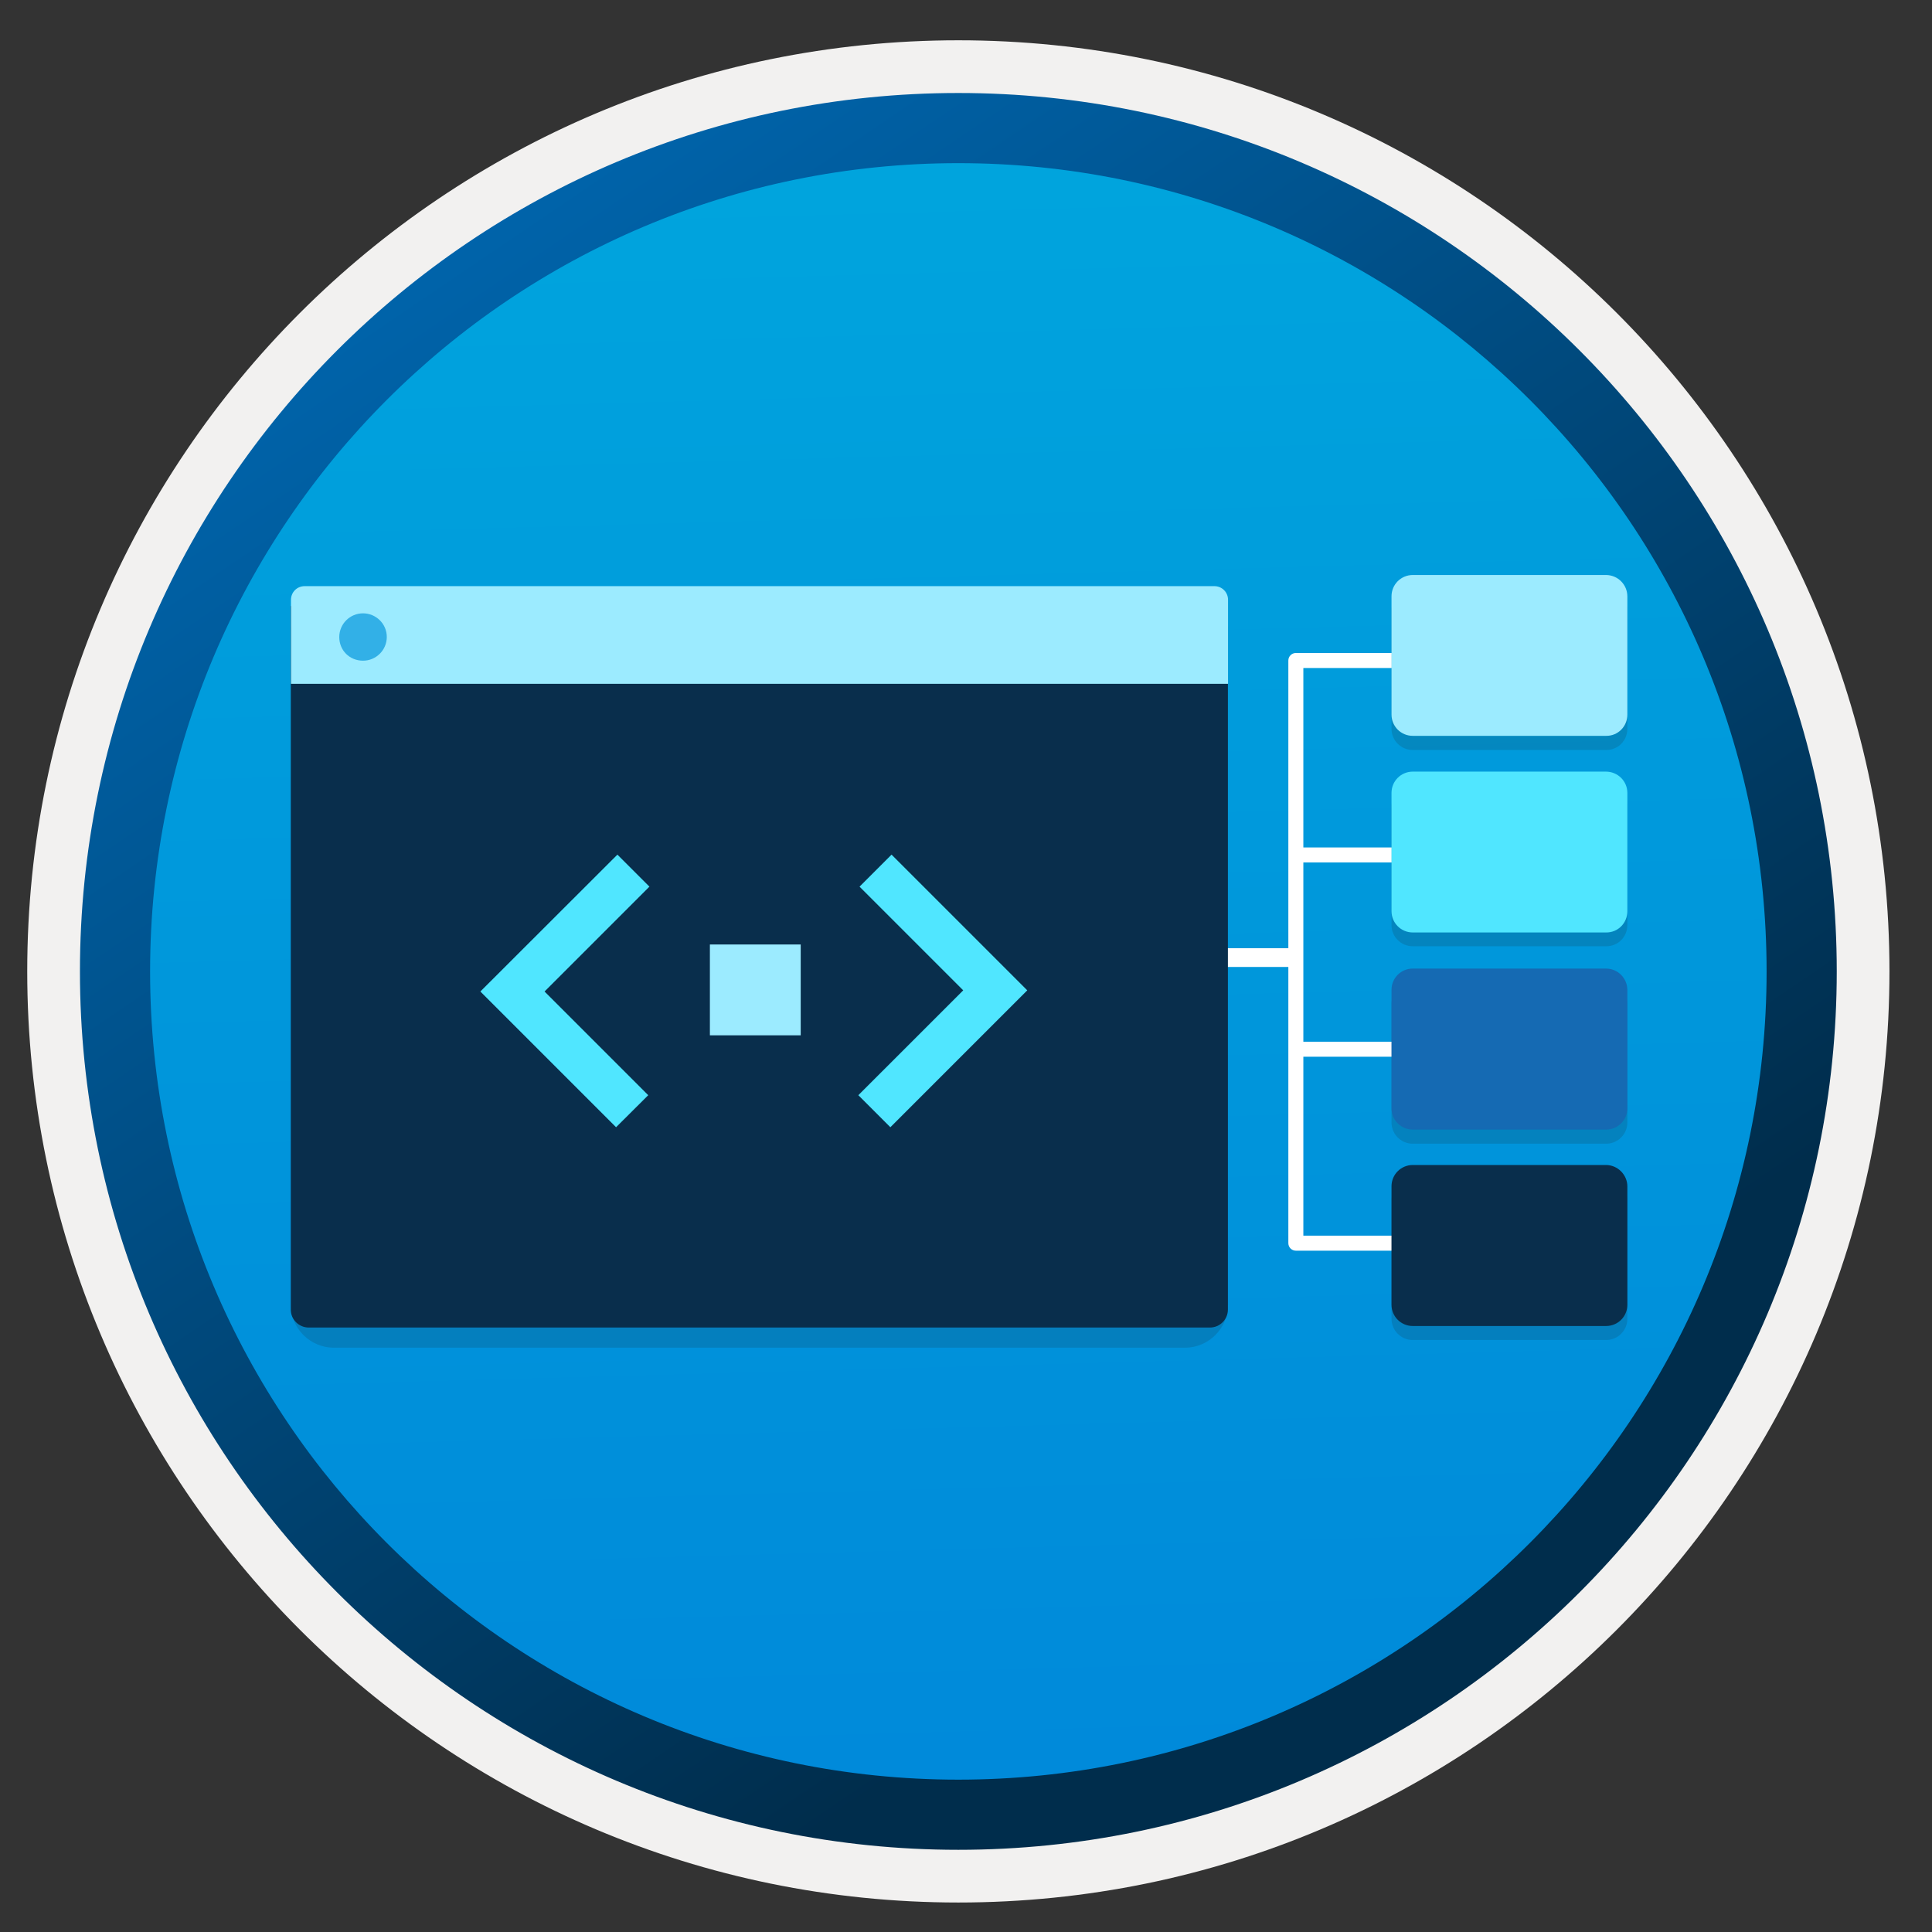<svg width="103" height="103" viewBox="0 0 103 103" fill="none" xmlns="http://www.w3.org/2000/svg">
<rect x="0" y="0" width="103" height="103" fill="#333333" stroke="none"/>
<path d="M51.092 98.599C25.242 98.599 4.282 77.648 4.282 51.788C4.282 25.928 25.242 4.979 51.092 4.979C76.942 4.979 97.902 25.939 97.902 51.788C97.902 77.638 76.942 98.599 51.092 98.599Z" fill="url(#paint0_linear_303_432)"/>
<path fill-rule="evenodd" clip-rule="evenodd" d="M96.992 51.788C96.992 77.138 76.442 97.688 51.092 97.688C25.742 97.688 5.192 77.138 5.192 51.788C5.192 26.438 25.742 5.888 51.092 5.888C76.442 5.888 96.992 26.438 96.992 51.788ZM51.092 2.148C78.512 2.148 100.732 24.368 100.732 51.788C100.732 79.208 78.502 101.428 51.092 101.428C23.672 101.428 1.452 79.198 1.452 51.788C1.452 24.368 23.672 2.148 51.092 2.148Z" fill="#F2F1F0"/>
<path fill-rule="evenodd" clip-rule="evenodd" d="M94.182 51.788C94.182 75.588 74.892 94.878 51.092 94.878C27.292 94.878 8.002 75.588 8.002 51.788C8.002 27.988 27.292 8.698 51.092 8.698C74.892 8.698 94.182 27.988 94.182 51.788ZM51.092 4.958C76.952 4.958 97.922 25.928 97.922 51.788C97.922 77.648 76.952 98.618 51.092 98.618C25.232 98.618 4.262 77.648 4.262 51.788C4.262 25.928 25.222 4.958 51.092 4.958Z" fill="url(#paint1_linear_303_432)"/>
<path fill-rule="evenodd" clip-rule="evenodd" d="M69.085 55.537H78.219V56.337H69.085V55.537Z" fill="white"/>
<path fill-rule="evenodd" clip-rule="evenodd" d="M69.085 45.18H78.219V45.98H69.085V45.18Z" fill="white"/>
<path fill-rule="evenodd" clip-rule="evenodd" d="M68.685 35.214C68.685 34.993 68.864 34.813 69.085 34.813H78.219V35.614H69.485V65.877H78.21V66.677H69.085C68.864 66.677 68.685 66.498 68.685 66.277V35.214Z" fill="white"/>
<path fill-rule="evenodd" clip-rule="evenodd" d="M62.248 50.551H69.111V51.551H62.248V50.551Z" fill="white"/>
<path opacity="0.15" d="M85.615 31.409H75.32C74.69 31.409 74.185 31.915 74.185 32.544V38.849C74.185 39.479 74.69 39.984 75.32 39.984H85.624C86.254 39.993 86.759 39.488 86.759 38.849V32.553C86.759 31.906 86.245 31.409 85.615 31.409Z" fill="#1F1D20"/>
<path opacity="0.15" d="M85.615 52.39H75.32C74.69 52.39 74.185 52.895 74.185 53.525V59.839C74.185 60.468 74.69 60.974 75.32 60.974H85.624C86.254 60.974 86.759 60.468 86.759 59.839V53.542C86.759 52.895 86.245 52.39 85.615 52.39Z" fill="#1F1D20"/>
<path opacity="0.15" d="M85.615 41.873H75.32C74.69 41.873 74.185 42.379 74.185 43.008V49.313C74.185 49.943 74.69 50.448 75.32 50.448H85.624C86.254 50.457 86.759 49.952 86.759 49.313V43.008C86.759 42.387 86.245 41.873 85.615 41.873Z" fill="#1F1D20"/>
<path opacity="0.15" d="M85.615 62.855H75.32C74.69 62.855 74.185 63.36 74.185 63.99V70.303C74.185 70.933 74.69 71.439 75.32 71.439H85.624C86.254 71.439 86.759 70.933 86.759 70.303V63.998C86.759 63.378 86.245 62.855 85.615 62.855Z" fill="#1F1D20"/>
<path d="M85.615 30.655H75.32C74.69 30.655 74.185 31.161 74.185 31.79V38.095C74.185 38.725 74.69 39.23 75.32 39.23H85.624C86.254 39.239 86.759 38.734 86.759 38.095V31.799C86.759 31.161 86.245 30.655 85.615 30.655Z" fill="#9CEBFF"/>
<path d="M85.615 51.637H75.32C74.69 51.637 74.185 52.142 74.185 52.772V59.086C74.185 59.715 74.69 60.221 75.32 60.221H85.624C86.254 60.221 86.759 59.715 86.759 59.086V52.789C86.759 52.142 86.245 51.637 85.615 51.637Z" fill="#156AB3"/>
<path d="M85.615 41.137H75.32C74.69 41.137 74.185 41.642 74.185 42.272V48.577C74.185 49.206 74.69 49.712 75.32 49.712H85.624C86.254 49.721 86.759 49.215 86.759 48.577V42.272C86.759 41.642 86.245 41.137 85.615 41.137Z" fill="#50E6FF"/>
<path d="M85.615 62.109H75.32C74.69 62.109 74.185 62.615 74.185 63.244V69.558C74.185 70.188 74.69 70.693 75.32 70.693H85.624C86.254 70.693 86.759 70.188 86.759 69.558V63.253C86.759 62.633 86.245 62.109 85.615 62.109Z" fill="#092E4C"/>
<path opacity="0.15" d="M17.806 71.851H63.168C64.435 71.851 65.47 70.816 65.47 69.55V33.386H15.504V69.558C15.504 70.825 16.539 71.851 17.806 71.851Z" fill="#1F1D20"/>
<path d="M16.456 70.774H64.509C65.031 70.774 65.462 70.344 65.462 69.822V32.309H15.504V69.83C15.504 70.344 15.935 70.774 16.456 70.774Z" fill="#092E4C"/>
<path d="M15.504 36.457H65.47V31.978C65.47 31.572 65.147 31.249 64.741 31.249H16.241C15.835 31.249 15.513 31.572 15.513 31.978V36.457H15.504Z" fill="#9CEBFF"/>
<path d="M19.354 35.223C20.05 35.223 20.621 34.66 20.621 33.957C20.621 33.253 20.041 32.698 19.354 32.698C18.659 32.698 18.087 33.261 18.087 33.965C18.087 34.669 18.634 35.223 19.354 35.223Z" fill="#32B0E7"/>
<path d="M42.688 50.353H37.846V55.196H42.688V50.353Z" fill="#9CEBFF"/>
<path d="M47.531 45.562L45.824 47.269L51.352 52.797L45.76 58.388L47.467 60.096L54.766 52.797L47.531 45.562Z" fill="#50E6FF"/>
<path d="M32.844 60.096L34.559 58.388L29.032 52.86L34.623 47.269L32.916 45.562L25.609 52.86L32.844 60.096Z" fill="#50E6FF"/>
<defs>
<linearGradient id="paint0_linear_303_432" x1="49.318" y1="-13.001" x2="53.3" y2="132.769" gradientUnits="userSpaceOnUse">
<stop stop-color="#00ABDE"/>
<stop offset="1" stop-color="#007ED8"/>
</linearGradient>
<linearGradient id="paint1_linear_303_432" x1="2.523" y1="-19.835" x2="98.05" y2="121.047" gradientUnits="userSpaceOnUse">
<stop stop-color="#007ED8"/>
<stop offset="0.707" stop-color="#002D4C"/>
</linearGradient>
</defs>
</svg>
